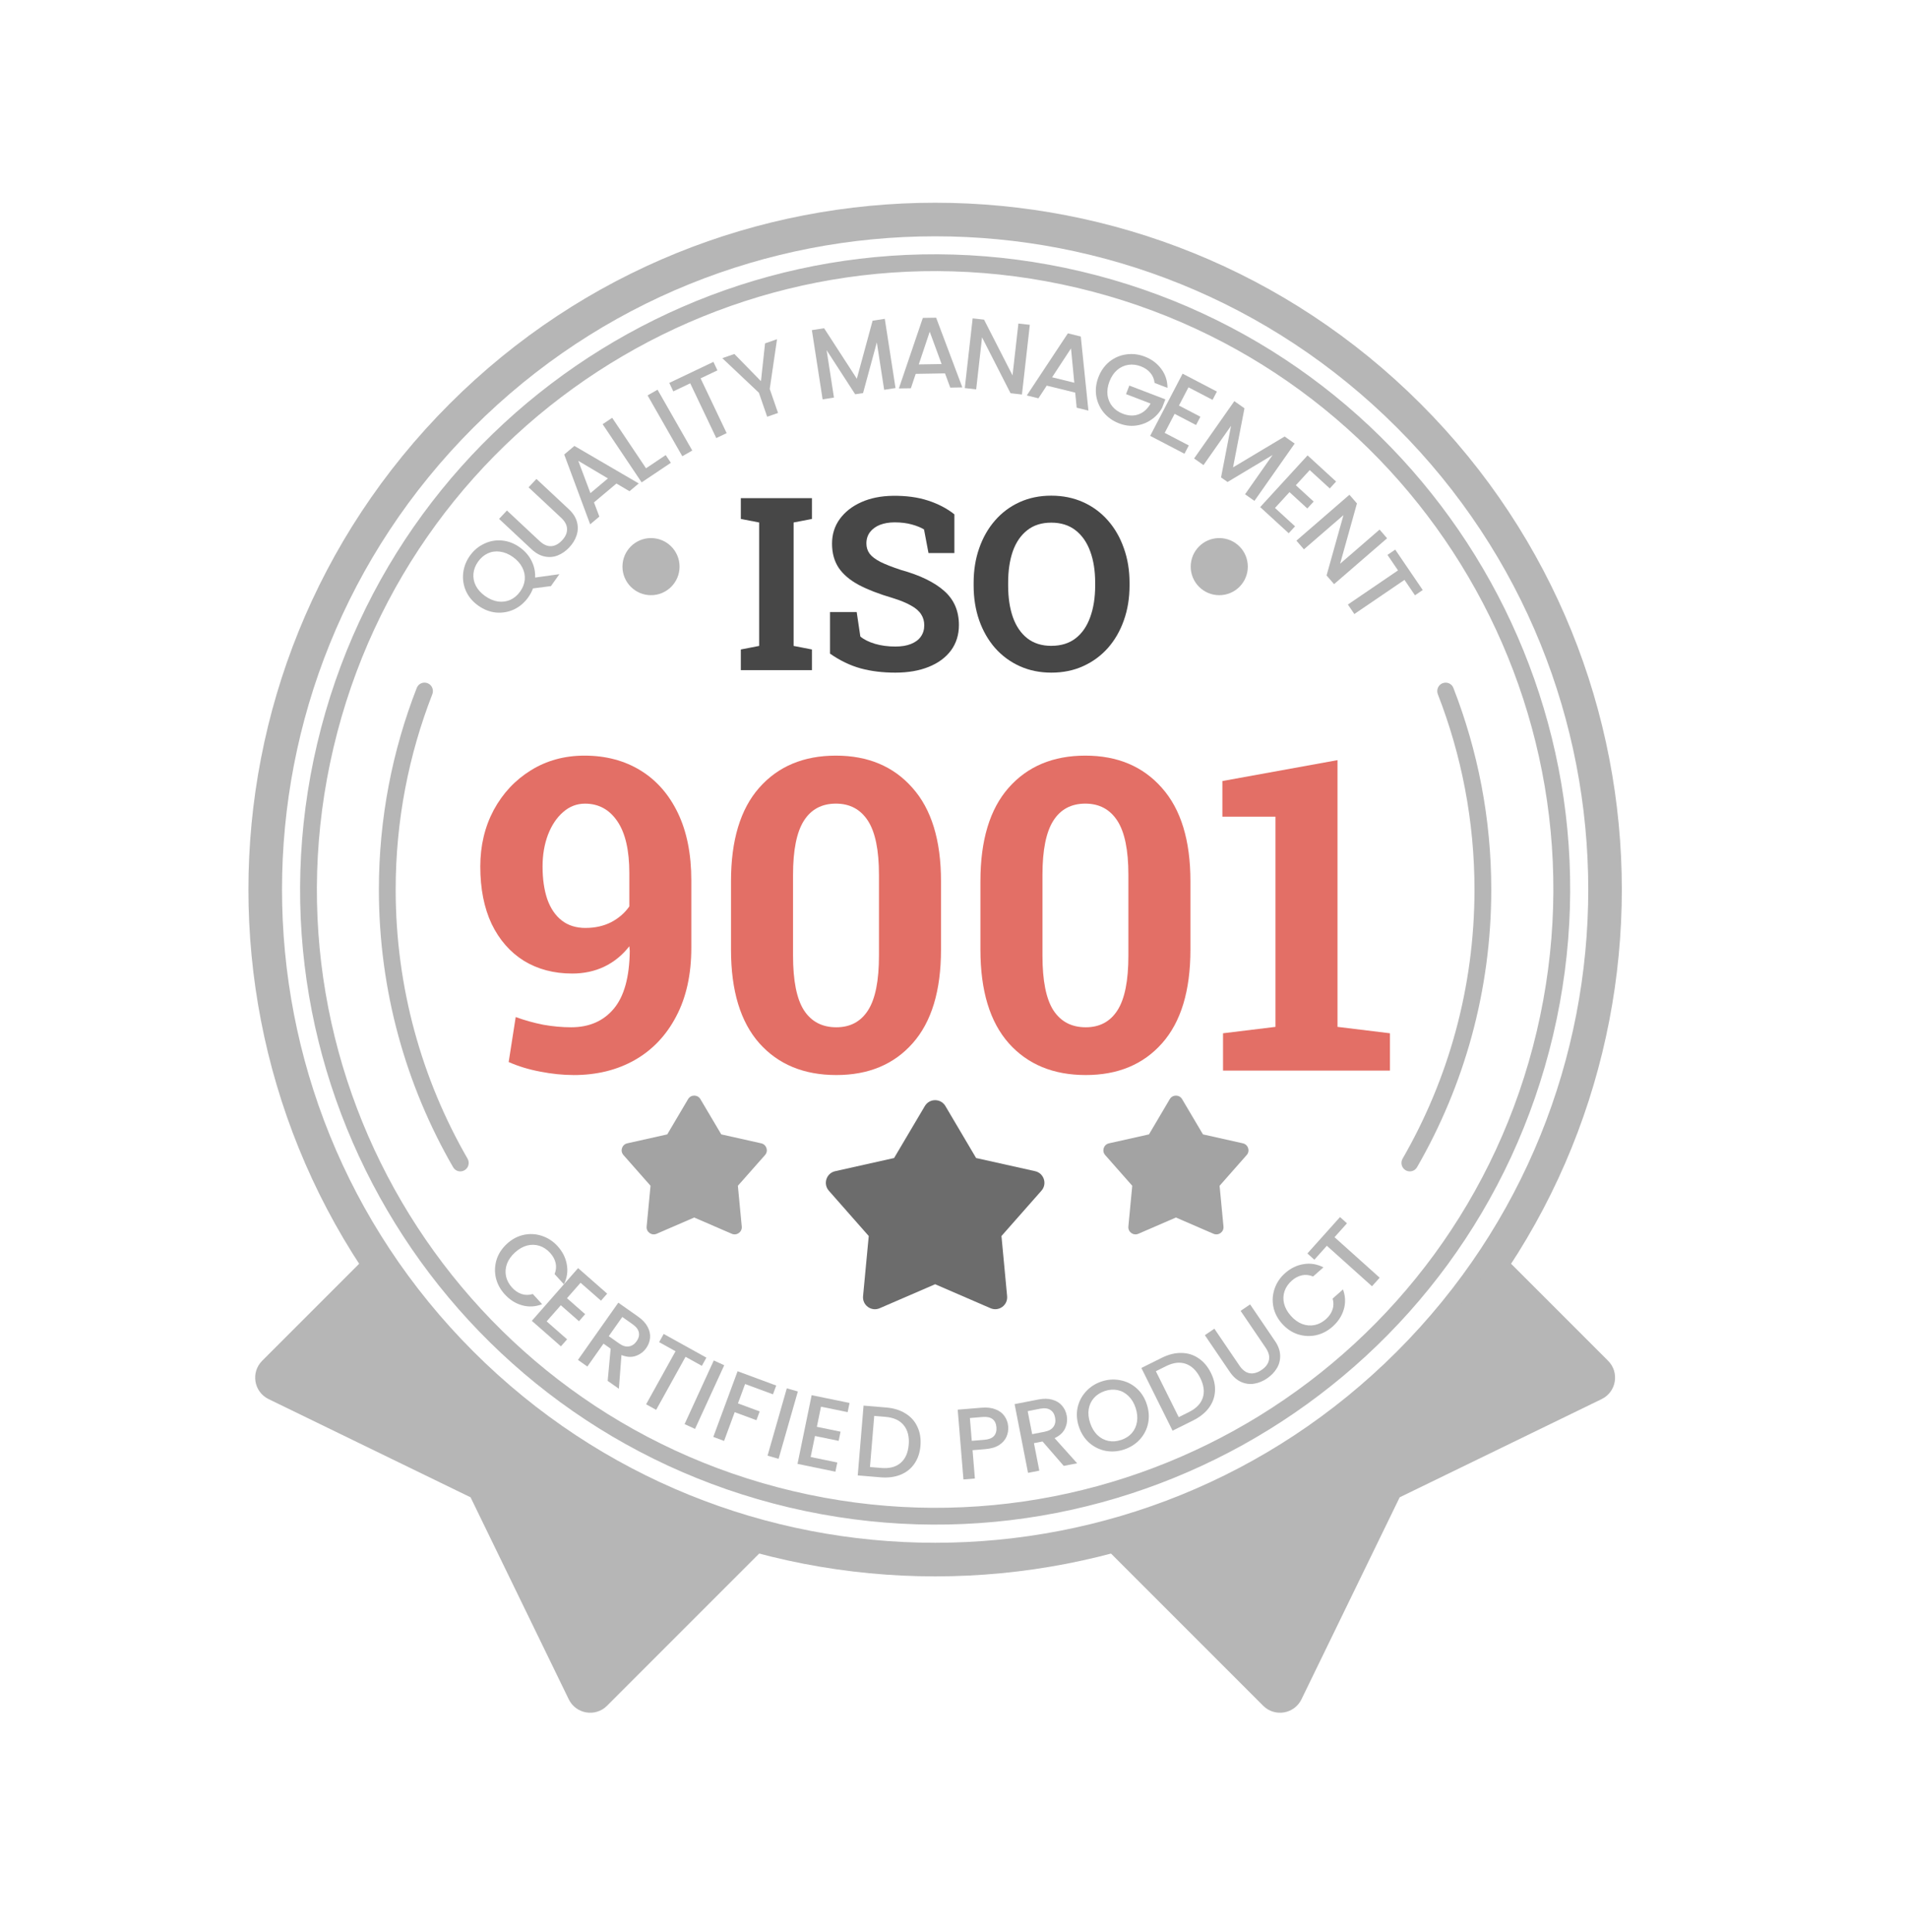 <svg fill="none" height="81" viewBox="0 0 80 81" width="80" xmlns="http://www.w3.org/2000/svg" xmlns:xlink="http://www.w3.org/1999/xlink"><clipPath id="a"><path d="m10 8.5h58.413v64h-58.413z"/></clipPath><g clip-path="url(#a)"><g fill="#b6b6b6"><path clip-rule="evenodd" d="m19.845 17.927c-10.694 10.694-10.694 28.034 0 38.728 10.694 10.694 28.034 10.694 38.728 0 10.694-10.694 10.694-28.034 0-38.728-10.694-10.694-28.034-10.694-38.728 0zm-.996 39.724c-11.244-11.244-11.244-29.475 0-40.719 11.244-11.244 29.475-11.244 40.719 0 11.244 11.244 11.244 29.475 0 40.719-11.244 11.244-29.475 11.244-40.719 0z" fill-rule="evenodd"/><path d="m62.844 52.469c-3.816 5.932-9.804 10.332-16.841 12.078l6.96 6.96c.486.486 1.306.348 1.606-.27l4.118-8.468 8.468-4.117c.618-.3.756-1.121.27-1.606l-4.577-4.577z"/><path d="m23.1 24.57-.753.097c-.044.124-.11.249-.198.373-.158.223-.356.391-.593.506-.238.111-.489.155-.753.133-.265-.026-.514-.122-.749-.289s-.406-.37-.515-.61c-.107-.242-.147-.493-.118-.752.028-.263.122-.506.28-.729.16-.225.359-.393.597-.504.237-.115.487-.16.75-.136s.511.12.745.286c.22.157.386.347.496.571.11.22.159.452.148.696l1.018-.142zm-2.759.417c.177.126.357.202.542.23.184.024.356-.001.518-.072.159-.073.295-.189.408-.347.113-.158.177-.325.194-.499.015-.176-.02-.346-.104-.509-.085-.167-.216-.314-.392-.44s-.357-.2-.541-.224c-.182-.026-.353-.002-.512.071s-.295.189-.408.347c-.113.158-.177.325-.195.499-.017.174.016.345.098.51.084.164.215.308.391.434z"/><path d="m21.255 21.401 1.367 1.278c.163.152.324.224.485.217.163-.009.316-.09.458-.242.144-.154.215-.312.211-.473-.002-.163-.084-.321-.246-.473l-1.367-1.278.329-.352 1.361 1.272c.175.164.287.34.338.53s.045.376-.014.559-.162.352-.306.506-.306.267-.485.339c-.177.07-.361.085-.551.045-.191-.039-.373-.141-.548-.304l-1.361-1.272z"/><path d="m25.846 20.27-.941.791.225.595-.385.324-1.088-2.927.427-.359 2.698 1.573-.388.326zm-.356-.214-1.244-.737.51 1.354z"/><path d="m27.087 19.631.825-.553.216.323-1.225.821-1.635-2.439.4-.268z"/><path d="m27.57 16.337 1.456 2.55-.418.239-1.456-2.55z"/><path d="m29.912 15.171.169.355-.706.336 1.093 2.296-.435.207-1.093-2.296-.709.338-.169-.355z"/><path d="m32.58 14.22-.306 2.086.348 1.006-.455.158-.348-1.006-1.534-1.449.507-.175 1.114 1.139.172-1.584z"/><path d="m37.098 13.366.45 2.901-.476.074-.308-1.987-.577 2.124-.33.051-1.198-1.849.308 1.987-.476.074-.45-2.901.513-.08 1.372 2.117.661-2.433z"/><path d="m39.623 15.653-1.229.02-.202.603-.503.008 1.004-2.957.558-.009 1.099 2.923-.507.008zm-.142-.391-.499-1.357-.459 1.372z"/><path d="m42.849 16.538-.479-.054-1.194-2.341-.246 2.179-.478-.054.33-2.922.478.054 1.194 2.337.246-2.174.479.054z"/><path d="m45.082 16.459-1.194-.293-.348.532-.488-.12 1.723-2.604.541.133.32 3.106-.492-.121zm-.038-.414-.138-1.439-.793 1.21z"/><path d="m48.412 16.054c-.019-.164-.078-.304-.178-.421-.099-.119-.231-.211-.397-.274-.181-.07-.359-.091-.532-.064-.173.027-.329.1-.468.219-.136.12-.242.278-.318.475-.076.197-.103.387-.083.57.024.181.091.34.202.476.111.136.257.239.438.308.245.094.469.101.674.023.205-.078.369-.228.493-.449l-1.03-.395.138-.359 1.511.579-.135.351c-.111.202-.262.369-.454.5-.19.133-.404.215-.642.247-.235.031-.472 0-.711-.092-.258-.099-.47-.248-.638-.448-.167-.203-.272-.435-.317-.696-.042-.26-.012-.525.091-.793.103-.268.257-.485.462-.651.208-.165.441-.265.699-.302.262-.038.52-.009.776.089.292.112.523.283.694.515.174.23.263.496.264.798z"/><path d="m49.831 16.237-.399.764.899.469-.182.348-.899-.469-.416.798 1.011.527-.182.348-1.438-.75 1.36-2.607 1.438.75-.182.348z"/><path d="m54.284 18.595-1.687 2.403-.394-.277 1.155-1.646-1.888 1.131-.273-.192.419-2.163-1.155 1.646-.394-.277 1.687-2.403.425.299-.479 2.477 2.163-1.294z"/><path d="m54.915 19.707-.582.635.747.685-.266.289-.747-.685-.608.663.841.771-.266.289-1.196-1.096 1.987-2.167 1.196 1.096-.266.289z"/><path d="m55.936 24.488-.315-.364.709-2.53-1.658 1.435-.315-.364 2.223-1.924.315.364-.706 2.528 1.655-1.432.315.364z"/><path d="m59.653 24.735-.325.221-.44-.646-2.102 1.431-.271-.398 2.102-1.431-.442-.65.325-.221z"/><path d="m21.256 52.141c.212-.194.447-.319.705-.375.26-.054.513-.04.76.043.252.083.469.226.654.427.211.231.341.488.39.771.053.283.013.561-.121.832l-.39-.427c.063-.161.077-.317.042-.468-.035-.151-.112-.292-.232-.423-.131-.143-.28-.242-.447-.295-.167-.053-.34-.057-.52-.011-.178.048-.346.145-.506.291-.16.146-.272.306-.336.478-.062.175-.074.348-.038.522.038.171.123.328.254.472.12.131.253.221.401.269.147.049.304.049.469 0l.39.427c-.282.109-.562.124-.839.046-.276-.076-.519-.23-.73-.461-.186-.204-.309-.433-.37-.686-.058-.256-.049-.51.028-.764.079-.252.225-.474.437-.668z"/><path d="m24.342 53.775-.569.648.762.669-.259.295-.762-.669-.594.676.857.752-.259.295-1.219-1.07 1.94-2.21 1.219 1.07-.259.295z"/><path d="m25.479 57.888.125-1.349-.3-.212-.677.96-.394-.278 1.692-2.399.829.584c.184.13.317.272.398.425.083.155.118.309.104.461-.012.154-.065.297-.159.431-.11.157-.257.267-.44.331-.179.063-.379.051-.6-.036l-.108 1.413zm.046-1.875.435.307c.147.104.284.145.409.123.128-.02.236-.092.323-.216.088-.124.119-.247.094-.368-.023-.123-.11-.238-.259-.343l-.435-.307z"/><path d="m29.618 56.914-.19.344-.684-.379-1.232 2.224-.421-.233 1.233-2.224-.687-.381.19-.344z"/><path d="m30.366 57.233-1.224 2.669-.438-.201 1.224-2.669z"/><path d="m32.546 58.084-.136.368-1.169-.432-.3.812.911.337-.136.368-.911-.337-.445 1.205-.452-.167 1.018-2.754z"/><path d="m33.453 58.333-.808 2.823-.463-.133.808-2.823z"/><path d="m34.423 58.97-.173.844.993.204-.079.385-.993-.204-.181.881 1.117.23-.079.385-1.589-.327.592-2.88 1.589.326-.079.385z"/><path d="m37.163 59.005c.311.026.579.109.802.249.226.138.393.324.5.559.111.233.153.497.129.795-.025.297-.111.55-.258.758-.144.208-.34.362-.585.46-.243.096-.52.131-.831.105l-.956-.08.244-2.926zm-.211 2.534c.342.029.613-.042.81-.212.198-.17.311-.423.339-.76.028-.34-.041-.612-.207-.818-.167-.206-.421-.323-.763-.352l-.476-.04-.178 2.143z"/><path d="m42.272 59.797c.012.149-.011.292-.07.43s-.163.255-.31.352c-.148.094-.342.151-.584.171l-.53.044.098 1.187-.48.04-.241-2.926 1.01-.083c.225-.018.417.005.578.071.163.063.288.157.375.283.089.126.141.27.154.432zm-.997.561c.182-.015.315-.067.398-.156.083-.092.118-.213.106-.365-.026-.32-.221-.465-.583-.435l-.53.044.079.956z"/><path d="m44.601 61.452-.888-1.023-.361.07.225 1.153-.473.092-.563-2.881.995-.194c.221-.043.415-.041.582.007.17.047.305.128.405.244.103.115.17.252.201.413.037.188.015.37-.066.546-.078.173-.225.309-.441.409l.946 1.055zm-1.323-1.33.522-.102c.177-.035.301-.105.372-.21.074-.106.096-.234.067-.383-.029-.149-.096-.257-.201-.322-.105-.068-.248-.085-.427-.05l-.522.102z"/><path d="m47.135 60.764c-.259.086-.518.106-.778.058-.257-.051-.486-.163-.686-.337-.199-.177-.343-.402-.434-.675-.091-.273-.109-.538-.056-.796.056-.259.173-.485.349-.677.178-.196.397-.337.656-.423.262-.087.521-.105.779-.054.259.047.487.158.685.333.198.175.342.398.432.671s.11.539.057.8c-.054.258-.17.485-.348.681-.176.192-.396.332-.657.419zm-.132-.397c.184-.061.335-.157.452-.288.116-.134.188-.291.217-.473.03-.185.011-.381-.057-.587-.068-.206-.17-.372-.304-.5-.132-.128-.283-.21-.455-.245-.172-.035-.35-.022-.534.04s-.335.157-.452.288-.191.287-.222.47c-.029.182-.009.375.06.581.069.206.169.374.302.505.134.128.288.21.461.247.172.035.35.022.534-.04z"/><path d="m48.715 56.92c.28-.139.551-.207.815-.202.265.001.504.073.718.219.215.141.389.346.522.613.133.267.19.528.172.782-.016.253-.103.485-.262.697-.158.207-.377.381-.657.52l-.859.427-1.308-2.629zm1.133 2.277c.308-.153.502-.353.583-.602.081-.248.046-.523-.104-.826-.152-.305-.352-.503-.601-.593s-.528-.058-.835.095l-.427.213.958 1.925z"/><path d="m50.917 55.701 1.052 1.548c.125.184.267.29.426.318.161.027.328-.019.5-.136.175-.119.278-.257.31-.415.035-.16-.011-.331-.136-.515l-1.052-1.548.398-.271 1.047 1.541c.135.198.205.395.213.591.007.196-.038.377-.137.542s-.235.308-.41.427c-.175.119-.357.194-.547.224-.188.029-.371.003-.548-.077-.177-.08-.333-.22-.468-.417l-1.047-1.541z"/><path d="m53.752 55.488c-.19-.215-.311-.452-.363-.711-.05-.261-.031-.514.056-.76.087-.25.233-.465.438-.646.234-.207.493-.333.777-.377.284-.048.561-.003.83.135l-.434.383c-.16-.066-.315-.082-.467-.05-.152.033-.294.107-.427.225-.146.129-.247.276-.303.442-.056.166-.063.339-.02.519.045.178.139.349.283.511s.301.277.473.343c.174.065.347.08.521.047.172-.035.331-.117.476-.246.133-.117.225-.249.276-.396s.054-.303.008-.469l.434-.383c.104.284.115.564.032.84-.081.274-.238.515-.473.722-.207.183-.438.302-.693.358-.257.054-.511.04-.764-.041-.25-.083-.47-.233-.661-.448z"/><path d="m56.185 51.021.292.262-.522.582 1.893 1.698-.322.359-1.893-1.698-.524.585-.292-.262z"/><path d="m15.569 52.469-4.577 4.577c-.486.486-.348 1.306.27 1.606l8.468 4.117 4.117 8.468c.3.618 1.121.756 1.606.27l6.96-6.96c-7.037-1.75-13.025-6.15-16.841-12.078z"/><path clip-rule="evenodd" d="m60.482 28.643c.18-.073.386.013.456.194 1.022 2.623 1.589 5.47 1.589 8.455 0 4.242-1.136 8.214-3.114 11.642-.097.168-.314.223-.48.123s-.221-.316-.124-.484c1.915-3.322 3.014-7.171 3.014-11.281 0-2.891-.548-5.649-1.537-8.19-.07-.181.016-.386.196-.46z" fill-rule="evenodd"/><path clip-rule="evenodd" d="m13.985 31.334c-3.288 13.931 5.34 27.889 19.27 31.177 13.931 3.288 27.889-5.34 31.177-19.27 3.288-13.931-5.34-27.889-19.27-31.177-13.931-3.288-27.889 5.34-31.177 19.27zm19.109 31.862c-14.309-3.377-23.171-17.715-19.794-32.024 3.377-14.309 17.715-23.171 32.024-19.794 14.309 3.377 23.171 17.715 19.794 32.024-3.377 14.309-17.715 23.171-32.024 19.794z" fill-rule="evenodd"/><path clip-rule="evenodd" d="m15.886 37.292c0-2.985.567-5.835 1.589-8.456.071-.181.276-.267.456-.194.18.073.266.279.196.46-.989 2.538-1.537 5.298-1.537 8.19 0 4.11 1.1 7.962 3.014 11.281.097.168.043.384-.124.484-.167.1-.383.045-.48-.123-1.978-3.425-3.114-7.401-3.114-11.642z" fill-rule="evenodd"/></g><path d="m31.062 28.094v-.867l.768-.149v-5.175l-.768-.148v-.872h2.981v.872l-.768.148v5.175l.768.149v.867z" fill="#1a1a1a" fill-opacity=".8"/><path d="m37.54 28.198c-.531 0-1.015-.059-1.451-.178-.436-.119-.865-.325-1.288-.619v-1.743h1.119l.153 1.025c.149.126.353.228.614.307.261.076.545.114.852.114.261 0 .48-.036.659-.109.182-.073.319-.175.411-.307.096-.135.144-.294.144-.475 0-.172-.043-.324-.129-.456-.083-.135-.221-.258-.416-.366-.191-.112-.452-.22-.782-.322-.571-.168-1.045-.352-1.421-.55-.373-.201-.654-.441-.842-.718-.185-.281-.277-.617-.277-1.01 0-.39.107-.733.322-1.03.218-.3.518-.536.901-.708.383-.172.825-.261 1.327-.268.555-.007 1.045.059 1.471.198.429.139.799.332 1.109.579v1.624h-1.085l-.188-.991c-.126-.079-.295-.148-.51-.208-.211-.059-.452-.089-.723-.089-.231 0-.436.035-.614.104-.175.069-.314.17-.416.302-.102.132-.153.292-.153.48 0 .162.045.304.134.426.089.119.238.233.446.342.211.106.502.22.872.342.796.221 1.398.513 1.808.877.413.363.619.84.619 1.431 0 .409-.111.764-.332 1.065-.221.297-.531.527-.931.688-.4.162-.867.243-1.401.243z" fill="#1a1a1a" fill-opacity=".8"/><path d="m44.082 28.198c-.485 0-.928-.091-1.327-.272-.4-.181-.745-.436-1.035-.763-.287-.33-.508-.716-.664-1.159-.155-.446-.233-.933-.233-1.461v-.109c0-.525.078-1.009.233-1.451.155-.446.376-.834.664-1.164.287-.33.63-.586 1.03-.768.4-.182.842-.272 1.327-.272.489 0 .934.091 1.337.272.403.181.749.437 1.04.768.29.33.513.718.668 1.164.159.442.238.926.238 1.451v.109c0 .528-.079 1.015-.238 1.461-.155.442-.378.829-.668 1.159-.291.327-.637.581-1.04.763-.4.182-.844.272-1.332.272zm0-1.124c.409 0 .749-.106 1.02-.317s.474-.507.609-.886c.139-.38.208-.822.208-1.327v-.119c0-.498-.069-.936-.208-1.312-.139-.38-.345-.675-.619-.886-.271-.211-.609-.317-1.015-.317-.403 0-.738.106-1.005.317-.267.208-.469.5-.604.877-.132.376-.198.817-.198 1.322v.119c0 .505.066.948.198 1.327.135.38.337.675.604.886.271.211.608.317 1.01.317z" fill="#1a1a1a" fill-opacity=".8"/><path d="m24.054 45.067c-.453 0-.921-.048-1.403-.143-.477-.089-.918-.223-1.323-.402l.295-1.886c.376.137.76.244 1.153.322.399.071.79.107 1.171.107.757 0 1.353-.259 1.788-.778s.658-1.326.67-2.422l-.018-.197c-.292.375-.644.661-1.055.858-.405.191-.852.286-1.341.286-.769 0-1.445-.179-2.029-.536-.578-.363-1.028-.879-1.35-1.546-.316-.673-.474-1.475-.474-2.404 0-.876.188-1.665.563-2.369.381-.703.9-1.257 1.555-1.663.661-.411 1.412-.617 2.252-.617.888 0 1.669.206 2.342.617.673.411 1.198 1.007 1.573 1.788.375.781.563 1.722.563 2.825v2.825c0 1.12-.212 2.08-.635 2.878-.417.798-.998 1.409-1.743 1.832-.739.417-1.591.626-2.556.626zm.5-6.167c.399 0 .757-.081 1.073-.241.316-.167.569-.387.76-.661v-1.394c0-.959-.167-1.683-.5-2.172-.334-.495-.787-.742-1.359-.742-.346 0-.652.119-.921.357-.268.232-.48.551-.635.956-.149.399-.223.84-.223 1.323 0 .524.066.98.197 1.368.137.387.34.685.608.894.268.209.602.313 1.001.313z" fill="#d10f00" fill-opacity=".6"/><path d="m35.066 45.067c-1.359 0-2.434-.444-3.227-1.332-.792-.894-1.189-2.202-1.189-3.924v-2.869c0-1.716.393-3.021 1.18-3.915.792-.9 1.865-1.35 3.218-1.35 1.347 0 2.416.45 3.209 1.35.798.894 1.198 2.199 1.198 3.915v2.869c0 1.722-.396 3.03-1.189 3.924-.786.888-1.853 1.332-3.2 1.332zm0-2.002c.584 0 1.028-.238 1.332-.715s.456-1.24.456-2.288v-3.388c0-1.037-.155-1.794-.465-2.27-.31-.477-.757-.715-1.341-.715-.59 0-1.037.238-1.341.715-.304.477-.456 1.234-.456 2.27v3.388c0 1.049.152 1.812.456 2.288.31.477.763.715 1.359.715z" fill="#d10f00" fill-opacity=".6"/><path d="m45.524 45.067c-1.359 0-2.434-.444-3.227-1.332-.792-.894-1.189-2.202-1.189-3.924v-2.869c0-1.716.393-3.021 1.18-3.915.792-.9 1.865-1.35 3.218-1.35 1.347 0 2.416.45 3.209 1.35.798.894 1.198 2.199 1.198 3.915v2.869c0 1.722-.396 3.03-1.189 3.924-.787.888-1.853 1.332-3.2 1.332zm0-2.002c.584 0 1.028-.238 1.332-.715s.456-1.24.456-2.288v-3.388c0-1.037-.155-1.794-.465-2.27-.31-.477-.757-.715-1.341-.715-.59 0-1.037.238-1.341.715-.304.477-.456 1.234-.456 2.27v3.388c0 1.049.152 1.812.456 2.288.31.477.763.715 1.359.715z" fill="#d10f00" fill-opacity=".6"/><path d="m51.28 44.88v-1.564l2.199-.268v-8.813h-2.226v-1.493l4.827-.876v11.182l2.199.268v1.564z" fill="#d10f00" fill-opacity=".6"/><path d="m27.296 24.951c.661 0 1.197-.536 1.197-1.197 0-.661-.536-1.197-1.197-1.197-.661 0-1.197.536-1.197 1.197 0 .661.536 1.197 1.197 1.197z" fill="#b6b6b6"/><path d="m52.319 23.754c0 .662-.535 1.197-1.197 1.197s-1.197-.535-1.197-1.197c0-.662.535-1.197 1.197-1.197s1.197.535 1.197 1.197z" fill="#b6b6b6"/><path d="m38.778 46.366c.194-.327.667-.327.861 0l1.288 2.18 2.473.551c.371.083.518.533.266.819l-1.676 1.9.237 2.52c.036.379-.347.657-.696.506l-2.322-1.005-2.326 1.006c-.349.151-.732-.127-.696-.506l.238-2.521-1.673-1.9c-.251-.285-.105-.736.266-.818l2.47-.552z" fill="#1a1a1a" fill-opacity=".64"/><path d="m28.85 46.077c.116-.197.4-.197.517-0l.875 1.478 1.676.375c.223.05.31.32.159.491l-1.139 1.288.163 1.709c.022.227-.208.395-.418.304l-1.576-.682-1.576.682c-.209.091-.44-.077-.418-.304l.163-1.709-1.136-1.288c-.151-.171-.063-.441.16-.491l1.677-.375z" fill="#1a1a1a" fill-opacity=".4"/><path d="m49.047 46.077c.116-.197.4-.197.517-0l.875 1.478 1.674.375c.223.05.31.32.159.491l-1.136 1.288.163 1.709c.022.227-.208.395-.418.304l-1.576-.682-1.576.682c-.209.091-.44-.077-.418-.304l.163-1.709-1.136-1.288c-.151-.171-.063-.441.16-.491l1.677-.375z" fill="#1a1a1a" fill-opacity=".4"/></g></svg>